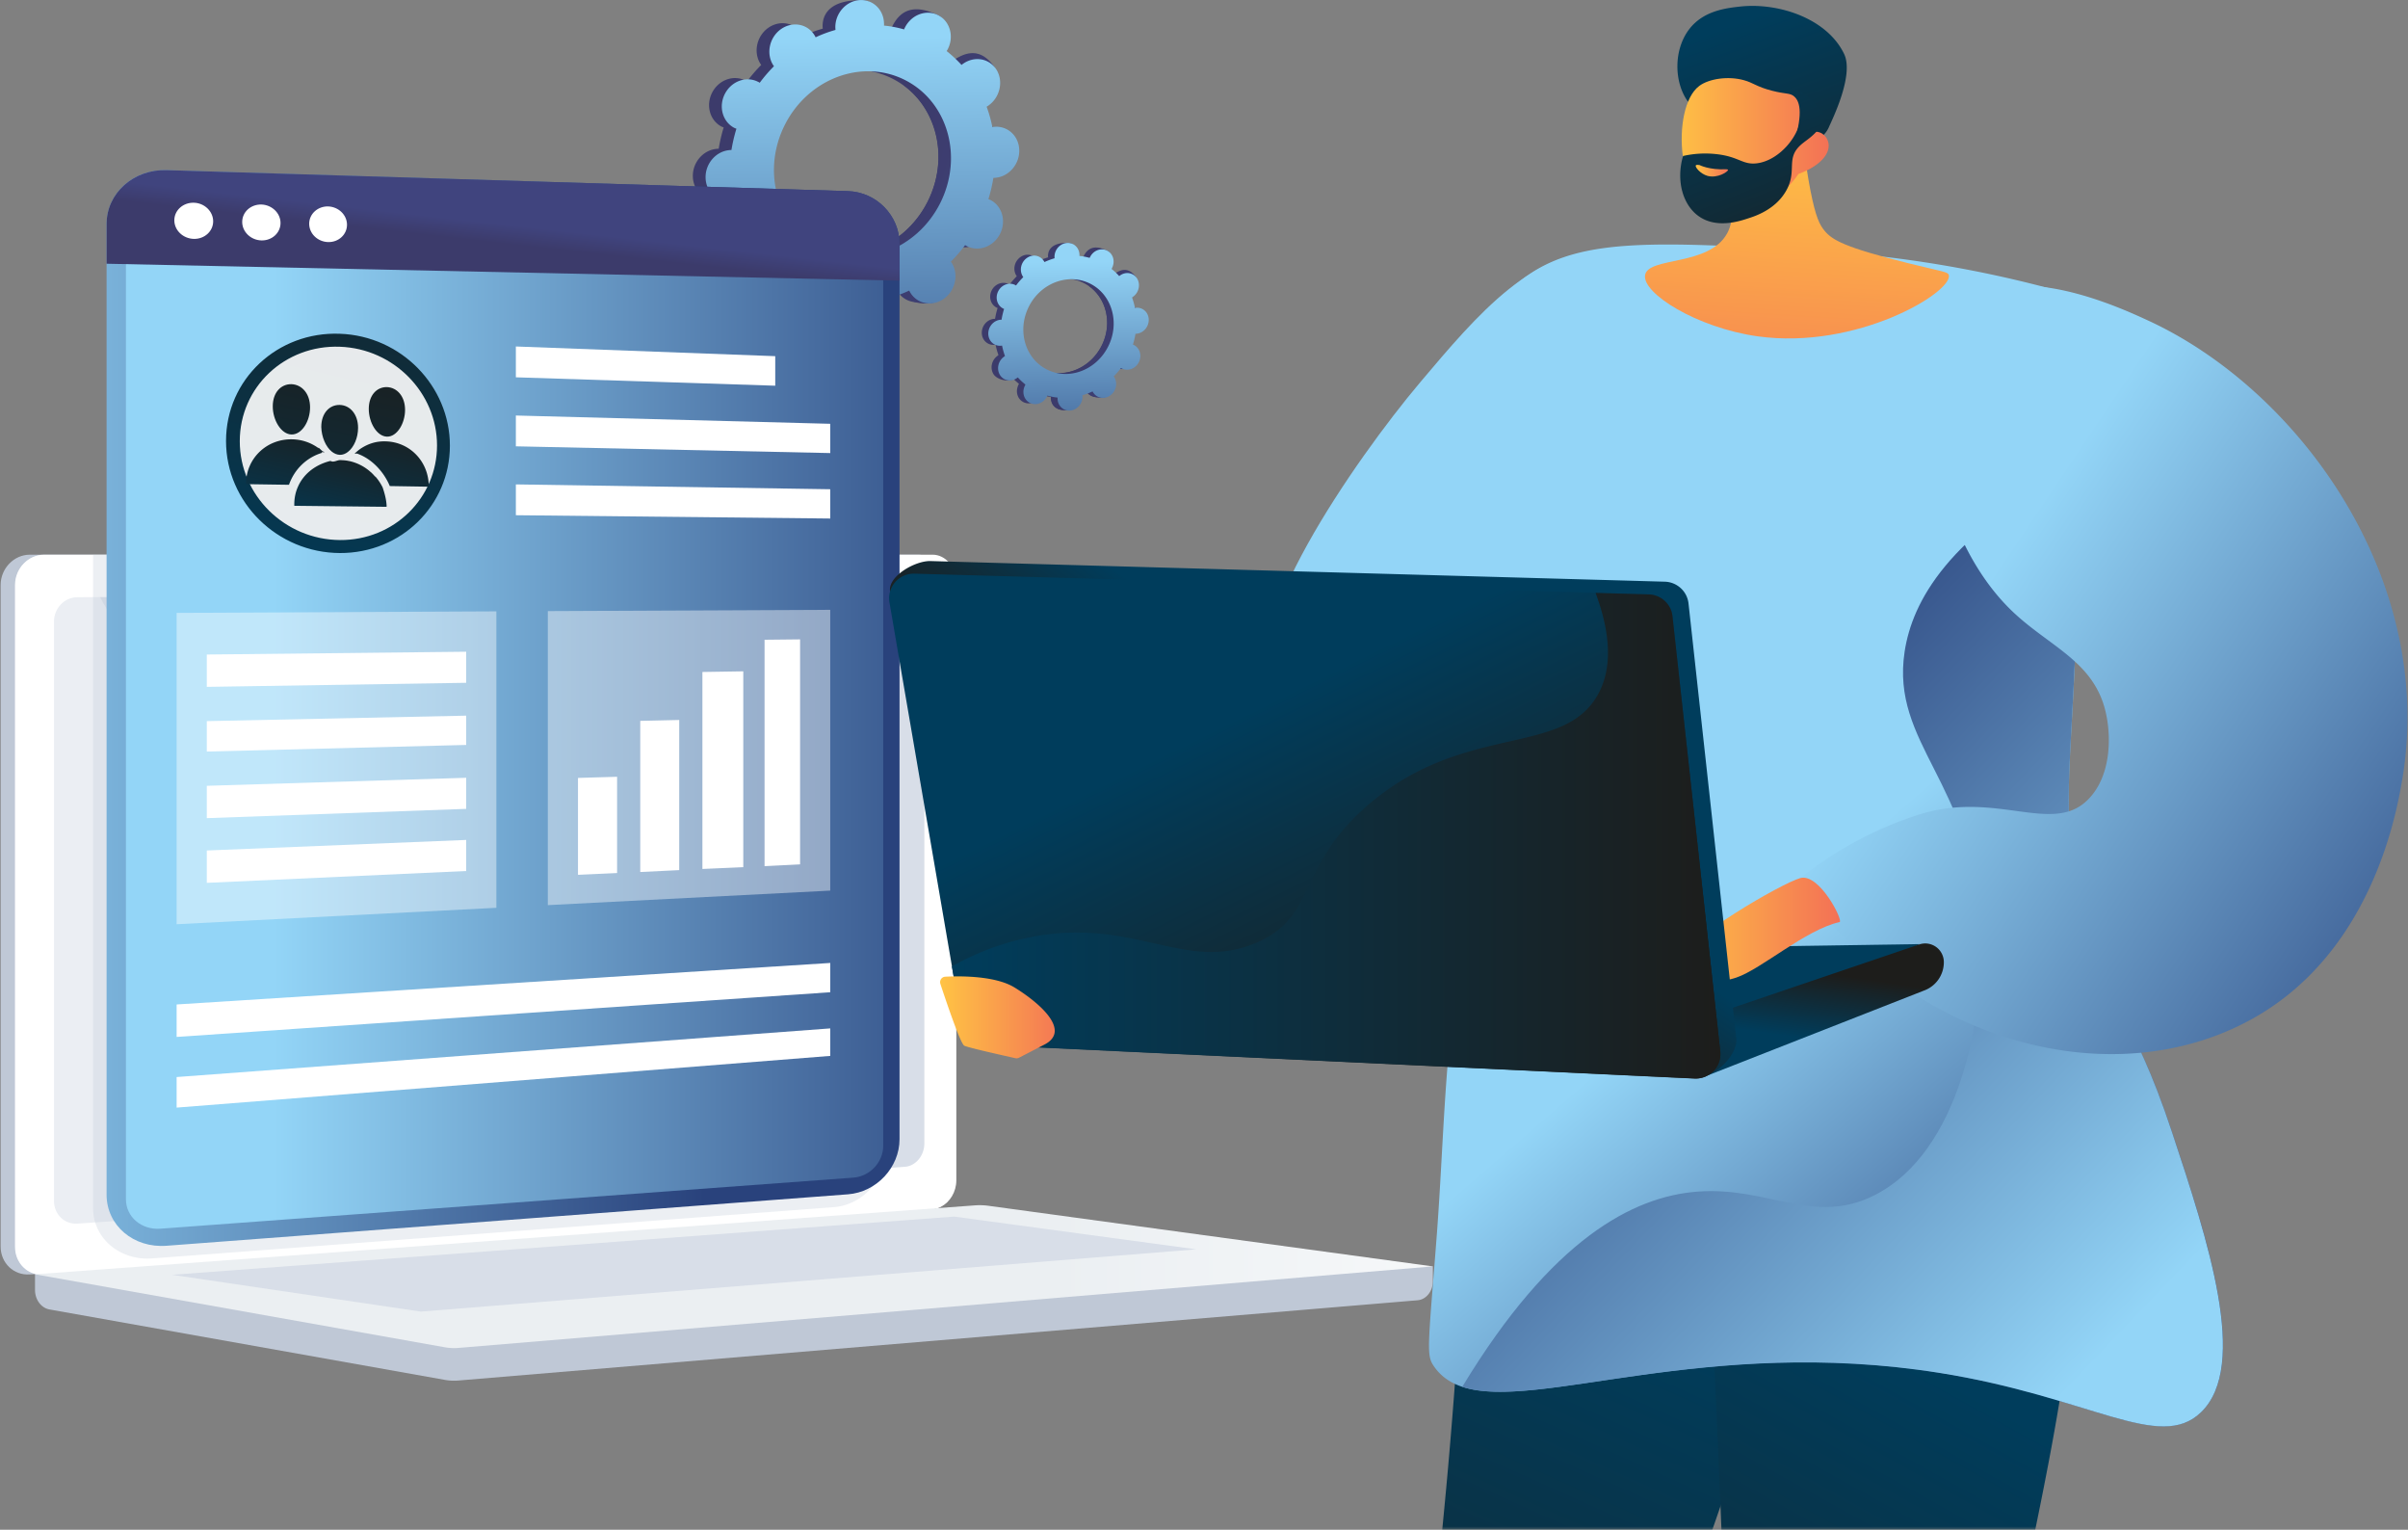 <svg width="359" height="228" viewBox="0 0 359 228" xmlns="http://www.w3.org/2000/svg" xmlns:xlink="http://www.w3.org/1999/xlink">
    <rect x="0" y="0" width="359" height="228" fill="#808080" stroke="none"/>
    <defs>
        <linearGradient x1="164.363%" y1="82.934%" x2="56.116%" y2="51.071%" id="7jiwk4op8c">
            <stop stop-color="#40447E" offset="0%"/>
            <stop stop-color="#3C3B6B" offset="99.64%"/>
        </linearGradient>
        <linearGradient x1="117.398%" y1="82.312%" x2="41.147%" y2="47.787%" id="v0to6yjfed">
            <stop stop-color="#40447E" offset="0%"/>
            <stop stop-color="#3C3B6B" offset="99.64%"/>
        </linearGradient>
        <linearGradient x1="49.544%" y1="11.68%" x2="51.223%" y2="153.291%" id="93ic28hcke">
            <stop stop-color="#93D5F7" offset="0%"/>
            <stop stop-color="#29427C" offset="99.96%"/>
        </linearGradient>
        <linearGradient x1="164.741%" y1="83.054%" x2="56.15%" y2="51.113%" id="6f2cw69lbf">
            <stop stop-color="#40447E" offset="0%"/>
            <stop stop-color="#3C3B6B" offset="99.64%"/>
        </linearGradient>
        <linearGradient x1="117.424%" y1="82.357%" x2="41.1%" y2="47.77%" id="ahnwo8ii4g">
            <stop stop-color="#40447E" offset="0%"/>
            <stop stop-color="#3C3B6B" offset="99.64%"/>
        </linearGradient>
        <linearGradient x1="49.573%" y1="11.732%" x2="51.255%" y2="153.626%" id="rjbmdg4w3h">
            <stop stop-color="#93D5F7" offset="0%"/>
            <stop stop-color="#29427C" offset="99.96%"/>
        </linearGradient>
        <linearGradient x1="23.356%" y1="49.975%" x2="123.355%" y2="49.975%" id="c6sdyq4iqi">
            <stop stop-color="#EBEFF2" offset="49.4%"/>
            <stop stop-color="#FFF" offset="100%"/>
        </linearGradient>
        <linearGradient x1="-24.396%" y1="50.006%" x2="75.596%" y2="50.006%" id="5vlwv0yb6j">
            <stop stop-color="#93D5F7" offset="0%"/>
            <stop stop-color="#29427C" offset="99.96%"/>
        </linearGradient>
        <linearGradient x1="19.642%" y1="49.996%" x2="119.639%" y2="49.996%" id="f1g8vdklgk">
            <stop stop-color="#93D5F7" offset="0%"/>
            <stop stop-color="#29427C" offset="99.96%"/>
        </linearGradient>
        <linearGradient x1="50.539%" y1="49.78%" x2="41.999%" y2="60.536%" id="ejz5qnckvl">
            <stop stop-color="#40447E" offset="0%"/>
            <stop stop-color="#3C3B6B" offset="99.64%"/>
        </linearGradient>
        <linearGradient x1="85.896%" y1="-102.439%" x2="28.991%" y2="139.059%" id="v7gcjpxb5m">
            <stop stop-color="#1D1D1B" offset="0%"/>
            <stop stop-color="#003D5C" offset="100%"/>
        </linearGradient>
        <linearGradient x1="86.331%" y1="-160.901%" x2="-41.63%" y2="570.759%" id="0u1p2j6o9n">
            <stop stop-color="#1D1D1B" offset="0%"/>
            <stop stop-color="#003D5C" offset="100%"/>
        </linearGradient>
        <linearGradient x1="94.41%" y1="-35.245%" x2="-.065%" y2="166.331%" id="sbilvbzmzo">
            <stop stop-color="#1D1D1B" offset="0%"/>
            <stop stop-color="#003D5C" offset="100%"/>
        </linearGradient>
        <linearGradient x1="83.615%" y1="-145.467%" x2="-45.069%" y2="585.888%" id="i5yhrpq7ap">
            <stop stop-color="#1D1D1B" offset="0%"/>
            <stop stop-color="#003D5C" offset="100%"/>
        </linearGradient>
        <linearGradient x1="94.848%" y1="-57.988%" x2="-12.69%" y2="206.351%" id="uv6u682ioq">
            <stop stop-color="#1D1D1B" offset="0%"/>
            <stop stop-color="#003D5C" offset="100%"/>
        </linearGradient>
        <linearGradient x1="2563.85%" y1="-10546.853%" x2="-4432.87%" y2="18944.134%" id="xd5gi0kywr">
            <stop stop-color="#E38DDD" offset=".36%"/>
            <stop stop-color="#9571F6" offset="100%"/>
        </linearGradient>
        <linearGradient x1="75.874%" y1="-103.576%" x2="-51.254%" y2="627.935%" id="f6vw9p0ozs">
            <stop stop-color="#1D1D1B" offset="0%"/>
            <stop stop-color="#003D5C" offset="100%"/>
        </linearGradient>
        <linearGradient x1="90.314%" y1="-48.642%" x2="-21.27%" y2="239.152%" id="ahvtx8nqmt">
            <stop stop-color="#1D1D1B" offset="0%"/>
            <stop stop-color="#003D5C" offset="100%"/>
        </linearGradient>
        <linearGradient x1="46.014%" y1="78.716%" x2="-47.378%" y2="502.924%" id="h22mol4puu">
            <stop stop-color="#93D5F7" offset="0%"/>
            <stop stop-color="#29427C" offset="99.96%"/>
        </linearGradient>
        <linearGradient x1="41.86%" y1="83.553%" x2="52.734%" y2="17.059%" id="6htw0pgw0v">
            <stop stop-color="#1D1D1B" offset="0%"/>
            <stop stop-color="#003D5C" offset="100%"/>
        </linearGradient>
        <linearGradient x1="42.39%" y1="86.04%" x2="51.661%" y2="25.189%" id="0gt8futbmw">
            <stop stop-color="#1D1D1B" offset="0%"/>
            <stop stop-color="#003D5C" offset="100%"/>
        </linearGradient>
        <linearGradient x1="47.963%" y1="53.355%" x2="74.832%" y2="98.019%" id="nda6mw6a3x">
            <stop stop-color="#93D5F7" offset="0%"/>
            <stop stop-color="#29427C" offset="99.96%"/>
        </linearGradient>
        <linearGradient x1="79.953%" y1="91.12%" x2="24.008%" y2="24.04%" id="wctli84t4y">
            <stop stop-color="#93D5F7" offset="0%"/>
            <stop stop-color="#29427C" offset="99.96%"/>
        </linearGradient>
        <linearGradient x1="31.276%" y1="38.108%" x2="105.743%" y2="101.781%" id="kpoo5kboyz">
            <stop stop-color="#93D5F7" offset="0%"/>
            <stop stop-color="#29427C" offset="99.96%"/>
        </linearGradient>
        <linearGradient x1="35.311%" y1="54.647%" x2="47.376%" y2="50.274%" id="wwdwrumxkA">
            <stop stop-color="#1D1D1B" offset="0%"/>
            <stop stop-color="#003D5C" offset="100%"/>
        </linearGradient>
        <linearGradient x1="55.662%" y1="23.854%" x2="42.999%" y2="72.509%" id="1oaem4ptpB">
            <stop stop-color="#1D1D1B" offset="0%"/>
            <stop stop-color="#003D5C" offset="100%"/>
        </linearGradient>
        <linearGradient x1=".043%" y1="49.88%" x2="99.994%" y2="49.88%" id="tb2bnnrjkC">
            <stop stop-color="#FFC444" offset="0%"/>
            <stop stop-color="#F36F56" offset="99.64%"/>
        </linearGradient>
        <linearGradient x1="41.713%" y1="57.023%" x2="60.595%" y2="40.743%" id="kfn6yxuf3D">
            <stop stop-color="#1D1D1B" offset="0%"/>
            <stop stop-color="#003D5C" offset="100%"/>
        </linearGradient>
        <linearGradient x1="79.453%" y1="83.993%" x2="37.377%" y2="32.123%" id="v8p4brq20E">
            <stop stop-color="#1D1D1B" offset="0%"/>
            <stop stop-color="#003D5C" offset="100%"/>
        </linearGradient>
        <linearGradient x1="100.008%" y1="49.983%" x2=".023%" y2="49.983%" id="98tli9b9gF">
            <stop stop-color="#1D1D1B" offset="0%"/>
            <stop stop-color="#003D5C" offset="100%"/>
        </linearGradient>
        <linearGradient x1="-.014%" y1="50.027%" x2="99.97%" y2="50.027%" id="n0gy8vd09G">
            <stop stop-color="#FFC444" offset="0%"/>
            <stop stop-color="#F36F56" offset="99.64%"/>
        </linearGradient>
        <linearGradient x1="53.706%" y1="15.163%" x2="44.066%" y2="152.166%" id="qmjheg5pcH">
            <stop stop-color="#FFC444" offset="0%"/>
            <stop stop-color="#F36F56" offset="99.64%"/>
        </linearGradient>
        <linearGradient x1="95.055%" y1="162.81%" x2="41.096%" y2="8.348%" id="vqiygo4w9I">
            <stop stop-color="#1D1D1B" offset="0%"/>
            <stop stop-color="#003D5C" offset="100%"/>
        </linearGradient>
        <linearGradient x1="-.031%" y1="50.011%" x2="99.966%" y2="50.011%" id="5h2kyl3f8J">
            <stop stop-color="#FFC444" offset="0%"/>
            <stop stop-color="#F36F56" offset="99.64%"/>
        </linearGradient>
        <linearGradient x1="96.886%" y1="156.314%" x2="19.071%" y2="-25.654%" id="4h4haf1baK">
            <stop stop-color="#1D1D1B" offset="0%"/>
            <stop stop-color="#003D5C" offset="100%"/>
        </linearGradient>
        <linearGradient x1=".311%" y1="49.647%" x2="100.262%" y2="49.647%" id="i38qonx5pL">
            <stop stop-color="#FFC444" offset="0%"/>
            <stop stop-color="#F36F56" offset="99.64%"/>
        </linearGradient>
        <path id="yb0474cipa" d="M0 0h431.661v240H0z"/>
    </defs>
    <g transform="translate(-46 -12)" fill="none" fill-rule="evenodd">
        <mask id="l6uwbtwucb" fill="#fff">
            <use xlink:href="#yb0474cipa"/>
        </mask>
        <g fill-rule="nonzero" mask="url(#l6uwbtwucb)">
            <path d="M19.915 18.751c.892.456 2.031.038 2.525-.93.493-.967.17-2.125-.74-2.58-.038-.02-.095-.039-.133-.058a12.4 12.4 0 0 0 .38-1.613h.151c1.025-.095 1.842-1.025 1.823-2.107-.02-1.062-.874-1.86-1.899-1.765-.057 0-.114.02-.152.02a11.146 11.146 0 0 0-.436-1.557.577.577 0 0 0 .133-.095c.873-.607 1.158-1.822.626-2.714-.531-.873-1.67-1.1-2.544-.474-.038.038-.095.057-.133.095a8.676 8.676 0 0 0-1.139-1.063c.038-.038.057-.095.076-.152.494-.968 1.14-2.03.228-2.467-2.088-1.025-3-.152-3.493.816-.02.057-.057.095-.076.152-.513-.133-1.006-.247-1.519-.285v-.171c-.019-1.063.304-1.651-.74-1.67-2.24-.038-3 .93-2.981 1.993 0 .057 0 .114.019.17-.513.152-1.025.342-1.519.57-.019-.057-.057-.095-.076-.133-.531-.873-1.67-1.1-2.544-.474-.873.626-1.158 1.822-.626 2.714a.577.577 0 0 0 .095.132c-.38.38-.76.817-1.082 1.253-.038-.019-.095-.057-.133-.076-.893-.455-2.032-.038-2.525.93-.494.968-.171 2.126.74 2.581.038.02.095.038.133.057a12.4 12.4 0 0 0-.38 1.613h-.151C.797 11.558-.02 12.488 0 13.57c.019 1.063.873 1.86 1.898 1.765.057 0 .114-.019.152-.019.114.532.247 1.044.437 1.556a.577.577 0 0 0-.133.095c-.873.608-1.158 1.822-.626 2.714.531.873 2.297 1.291 3.17.684.038-.038-.532-.266-.494-.285.342.38.722.74 1.14 1.063a.381.381 0 0 0-.076.152c-.494.968-.171 2.125.74 2.58.892.456 2.031.039 2.525-.93.019-.056.057-.094.076-.151.512.133 1.006.247 1.519.285v.17c.019 1.063.873 1.86 1.898 1.766 1.025-.095 1.842-1.025 1.823-2.107 0-.057 0-.114-.02-.17a11.294 11.294 0 0 0 1.52-.57c.018.057.056.095.075.133.532.873 1.671 1.1 2.544.474.874-.607 1.158-1.822.627-2.714a.577.577 0 0 0-.095-.133c.38-.38.76-.816 1.082-1.252a.306.306 0 0 0 .133.075zm-11.201.152c-3.265-1.65-4.442-5.864-2.658-9.375 1.785-3.53 5.885-5.049 9.15-3.398 3.266 1.651 4.443 5.865 2.659 9.376-1.785 3.53-5.886 5.048-9.151 3.397z" fill="url(#7jiwk4op8c)" transform="translate(192.372 48.06)"/>
            <path d="M22.08 13.551c1.024-.095 1.84-1.025 1.822-2.107-.02-1.062-.874-1.86-1.899-1.765-.057 0-.114.02-.152.02a11.145 11.145 0 0 0-.436-1.557.577.577 0 0 0 .133-.095c.873-.607 1.955-2.088 1.348-2.923-1.178-1.556-2.393-.892-3.266-.265-.038.038-.095.057-.133.095a8.676 8.676 0 0 0-1.139-1.063.381.381 0 0 0 .076-.152c.266-.532.285-1.12.114-1.613-.854 1.48-1.69 2.98-2.506 4.498 2.6 1.898 3.436 5.656 1.804 8.863-1.386 2.714-4.12 4.232-6.797 4.043-.114.303-.228.626-.36.93-.342.835-.741 1.65-1.14 2.467l.74.114v.17c.02 1.063.665 1.974 2.526 1.88 1.025-.057 1.196-1.14 1.177-2.202 0-.057 0-.114-.02-.17a11.294 11.294 0 0 0 1.52-.57c.018.057.056.095.075.133.532.873 2.374 1.252 3.247.645.873-.607.455-1.974-.076-2.866a.577.577 0 0 0-.095-.133c.38-.38.76-.816 1.082-1.252.038.018.095.056.133.075.892.456 2.031.038 2.525-.93.494-.967.17-2.125-.74-2.58-.038-.02-.095-.039-.133-.058a12.4 12.4 0 0 0 .38-1.613c.094-.019.151-.019.19-.019z" fill="url(#v0to6yjfed)" transform="translate(192.372 48.06)"/>
            <path d="M20.883 18.865c.892.456 2.031.038 2.525-.93.494-.968.171-2.125-.74-2.58-.038-.02-.095-.039-.133-.058a12.4 12.4 0 0 0 .38-1.613h.151c1.026-.095 1.842-1.025 1.823-2.107-.02-1.063-.873-1.86-1.899-1.765-.057 0-.113.02-.151.02a11.146 11.146 0 0 0-.437-1.557.577.577 0 0 0 .133-.095c.873-.607 1.158-1.822.626-2.714-.531-.873-1.67-1.1-2.544-.474-.038.037-.095.056-.133.094a8.676 8.676 0 0 0-1.139-1.062c.038-.038.057-.095.076-.152.494-.968.171-2.126-.74-2.581-.892-.456-2.031-.038-2.525.93-.019.057-.057.094-.076.151-.513-.132-1.006-.246-1.519-.284v-.171C14.542.854 13.688.057 12.663.152c-1.025.095-1.842 1.025-1.823 2.107 0 .056 0 .113.02.17-.513.152-1.026.342-1.52.57-.019-.057-.056-.095-.075-.133-.532-.873-1.671-1.1-2.544-.475-.874.608-1.158 1.822-.627 2.714a.577.577 0 0 0 .095.133c-.38.38-.76.816-1.082 1.253-.038-.02-.095-.057-.133-.076-.892-.456-2.031-.038-2.525.93-.494.968-.17 2.126.74 2.581.038.02.095.038.133.057a12.4 12.4 0 0 0-.38 1.613h-.151c-1.025.095-1.842 1.025-1.823 2.107.02 1.063.874 1.86 1.899 1.765.057 0 .114-.019.152-.019.113.531.246 1.044.436 1.556a.577.577 0 0 0-.133.095c-.873.608-1.158 1.822-.626 2.714.531.873 1.67 1.101 2.544.475.038-.038.095-.057.133-.095.341.38.721.74 1.139 1.063a.381.381 0 0 0-.076.152c-.494.967-.171 2.125.74 2.58.892.456 2.032.039 2.525-.93.02-.056.057-.094.076-.151.513.133 1.006.247 1.519.285v.17c.019 1.063.873 1.86 1.898 1.765 1.026-.094 1.842-1.024 1.823-2.106 0-.057 0-.114-.02-.171a11.294 11.294 0 0 0 1.52-.57c.019.058.057.095.076.133.531.873 1.67 1.101 2.544.475.873-.607 1.158-1.822.626-2.714a.577.577 0 0 0-.095-.133c.38-.38.76-.816 1.082-1.253.038.02.076.057.133.076zm-11.2.133c-3.266-1.651-4.443-5.864-2.659-9.376 1.785-3.53 5.886-5.048 9.15-3.397 3.266 1.651 4.443 5.865 2.659 9.376-1.804 3.549-5.885 5.067-9.15 3.397z" fill="url(#93ic28hcke)" transform="translate(192.372 48.06)"/>
            <path d="M38.995 36.478c1.765.892 3.967.076 4.936-1.822.968-1.898.322-4.175-1.443-5.067l-.285-.114c.323-1.063.57-2.107.74-3.17.095 0 .21 0 .304-.019 2.012-.17 3.607-2.03 3.55-4.118-.038-2.088-1.708-3.644-3.702-3.474-.114 0-.209.02-.304.038a20.554 20.554 0 0 0-.854-3.036c.095-.057.19-.114.266-.171 1.709-1.196 2.26-3.568 1.234-5.295-1.044-1.727-3.265-2.145-4.993-.95-.095.058-.17.134-.247.19a19.11 19.11 0 0 0-2.221-2.068l.17-.285c.969-1.898 2.222-3.985.456-4.84-4.1-1.992-5.866-.284-6.834 1.614-.057.095-.095.19-.133.303a16.389 16.389 0 0 0-3-.569c0-.114.02-.209 0-.323-.037-2.087.589-3.226-1.442-3.264-4.386-.076-5.867 1.822-5.829 3.91 0 .114.02.208.02.322a19.23 19.23 0 0 0-2.962 1.101c-.038-.095-.095-.19-.152-.285-1.044-1.727-3.266-2.144-4.993-.949-1.709 1.196-2.26 3.569-1.234 5.296.057.095.114.17.17.246-.759.76-1.48 1.595-2.126 2.468a1.21 1.21 0 0 0-.265-.152c-1.766-.892-3.968-.076-4.936 1.822-.969 1.898-.323 4.175 1.443 5.067l.284.114a23.904 23.904 0 0 0-.74 3.17c-.095 0-.209 0-.304.019-2.012.17-3.607 2.03-3.55 4.118.038 2.088 1.709 3.644 3.702 3.473.114 0 .209-.019.304-.038.209 1.044.493 2.05.854 3.037-.095.057-.19.114-.266.17-1.708 1.197-2.259 3.569-1.234 5.296 1.044 1.727 4.48 2.524 6.19 1.329.094-.057-1.045-.513-.95-.57a19.11 19.11 0 0 0 2.221 2.069l-.17.285c-.969 1.898-.323 4.175 1.442 5.067 1.766.892 3.968.076 4.936-1.822.057-.095.095-.19.133-.304.987.285 1.994.475 3 .57 0 .114-.02.209 0 .322.038 2.088 1.708 3.644 3.702 3.474 2.012-.171 3.607-2.031 3.55-4.119 0-.114-.02-.209-.02-.322a19.23 19.23 0 0 0 2.962-1.101c.038.095.095.19.152.284 1.044 1.728 3.266 2.145 4.993.95 1.709-1.196 2.26-3.569 1.234-5.296a2.776 2.776 0 0 0-.17-.247c.759-.759 1.48-1.594 2.126-2.467.095.038.19.095.285.133zm-21.928.285c-6.379-3.246-8.714-11.464-5.202-18.391 3.513-6.909 11.524-9.888 17.922-6.643 6.398 3.246 8.714 11.464 5.202 18.391-3.512 6.908-11.543 9.87-17.922 6.643z" fill="url(#6f2cw69lbf)" transform="translate(149.277 12)"/>
            <path d="M43.247 26.267c2.012-.17 3.607-2.03 3.55-4.118-.038-2.088-1.708-3.644-3.702-3.473-.114 0-.209.018-.304.037a20.554 20.554 0 0 0-.854-3.036c.095-.057.19-.114.266-.171 1.709-1.196 3.835-4.1 2.639-5.713-2.297-3.055-4.67-1.727-6.398-.531-.095.057-.17.133-.247.19a19.11 19.11 0 0 0-2.221-2.07l.17-.284a4.001 4.001 0 0 0 .229-3.15c-1.652 2.922-3.304 5.845-4.898 8.787 5.087 3.739 6.72 11.084 3.53 17.347-2.695 5.314-8.068 8.294-13.308 7.914-.227.608-.455 1.215-.72 1.822-.684 1.633-1.444 3.227-2.222 4.821.493.095.968.17 1.462.209 0 .114-.02.209 0 .322.038 2.088 1.31 3.872 4.955 3.682 2.012-.113 2.354-2.24 2.316-4.327 0-.114-.02-.209-.02-.322a19.23 19.23 0 0 0 2.962-1.101c.038.095.095.19.152.284 1.044 1.728 4.652 2.468 6.36 1.253 1.709-1.196.892-3.89-.152-5.618a2.776 2.776 0 0 0-.17-.247c.759-.759 1.48-1.594 2.126-2.467.076.057.17.114.265.152 1.766.892 3.968.076 4.936-1.822.969-1.898.323-4.175-1.442-5.067l-.285-.114c.323-1.063.57-2.107.74-3.17.095 0 .19 0 .285-.019z" fill="url(#ahnwo8ii4g)" transform="translate(149.277 12)"/>
            <path d="M40.874 36.687c1.766.892 3.968.076 4.936-1.822.968-1.898.323-4.176-1.443-5.068l-.285-.114c.323-1.062.57-2.106.74-3.17.096 0 .21 0 .305-.018 2.012-.17 3.607-2.03 3.55-4.119-.038-2.087-1.709-3.644-3.702-3.473-.114 0-.21.02-.304.038a20.554 20.554 0 0 0-.854-3.036c.095-.057.19-.114.265-.171 1.709-1.196 2.26-3.568 1.234-5.295-1.044-1.728-3.265-2.145-4.993-.95-.094.058-.17.133-.246.19a19.11 19.11 0 0 0-2.222-2.068l.171-.285c.969-1.898.323-4.175-1.443-5.067-1.765-.892-3.967-.076-4.936 1.822-.057.094-.094.19-.132.303a16.389 16.389 0 0 0-3-.57c0-.113.019-.208 0-.322-.038-2.088-1.709-3.644-3.702-3.473-2.012.17-3.607 2.03-3.55 4.118 0 .114.019.21.019.323a19.23 19.23 0 0 0-2.962 1.1c-.038-.094-.095-.189-.152-.284-1.044-1.727-3.265-2.144-4.993-.949-1.708 1.196-2.259 3.568-1.234 5.295.057.095.114.171.171.247-.76.76-1.48 1.594-2.126 2.467a1.21 1.21 0 0 0-.266-.151c-1.765-.892-3.968-.076-4.936 1.822-.968 1.898-.323 4.175 1.443 5.067l.285.114a23.904 23.904 0 0 0-.74 3.17c-.096 0-.21 0-.304.018-2.013.171-3.608 2.031-3.55 4.119.037 2.088 1.708 3.644 3.701 3.473.114 0 .21-.019.304-.038.209 1.044.494 2.05.855 3.037-.095.057-.19.114-.266.17-1.709 1.196-2.26 3.569-1.234 5.296 1.044 1.727 3.265 2.145 4.993.949.095-.057.17-.133.247-.19a19.11 19.11 0 0 0 2.22 2.069l-.17.284c-.968 1.898-.323 4.176 1.443 5.068 1.765.892 3.967.076 4.936-1.822.057-.095.095-.19.133-.304.987.285 1.993.475 3 .57 0 .113-.02.208 0 .322.037 2.088 1.708 3.644 3.701 3.473 2.013-.17 3.607-2.03 3.55-4.118 0-.114-.019-.209-.019-.323a19.23 19.23 0 0 0 2.962-1.1c.038.094.095.19.152.284 1.044 1.727 3.265 2.145 4.993.95 1.708-1.197 2.259-3.569 1.234-5.296-.057-.095-.114-.17-.171-.247.76-.759 1.48-1.594 2.126-2.467.095.057.171.114.266.152zm-21.927.284c-6.38-3.245-8.714-11.463-5.202-18.39 3.512-6.909 11.524-9.889 17.921-6.643 6.38 3.245 8.714 11.463 5.202 18.39-3.512 6.91-11.523 9.889-17.921 6.643z" fill="url(#rjbmdg4w3h)" transform="translate(149.277 12)"/>
            <g>
                <path d="m259.615 200.729-208.394-1.803v5.333c0 1.443.911 2.676 2.145 2.904l58.928 10.495a7.859 7.859 0 0 0 2.108.095l142.954-11.957c1.272-.113 2.26-1.347 2.26-2.827v-2.24z" fill="#BFC8D6"/>
                <path d="M186.468 98.773v89.145c0 1.12-.418 2.183-1.064 2.96-.645.76-1.518 1.272-2.487 1.33l-95.758 7.06-35.71 2.638h-.247l-.779.038c-2.373.17-4.328-1.69-4.328-4.157V99.19c0-2.467 1.993-4.517 4.347-4.517h132.456c1.975 0 3.57 1.88 3.57 4.1z" fill="#BFC8D6"/>
                <path d="M188.575 98.773v89.145c0 1.727-.95 3.246-2.278 3.929-.02.019-.038.019-.057.038l-.399.17c-.038.02-.057.02-.095.039-.019 0-.057.018-.076.018-.095.038-.19.057-.285.076-.114.02-.246.038-.36.057l-.665.038-95.303 7.004-36.47 2.695c-.36.019-.702.019-1.024-.038h-.095c-.076 0-.19-.057-.266-.076-1.709-.456-2.962-2.05-2.962-4.024V99.19c0-2.467 1.975-4.517 4.348-4.517h132.456c1.936 0 3.53 1.88 3.53 4.1z" fill="#FFF"/>
                <path d="m180.905 185.906-123.362 8.465c-1.937.133-3.494-1.385-3.494-3.397v-86.318c0-2.011 1.576-3.644 3.494-3.644l123.362-.531c1.614 0 2.905 1.48 2.905 3.302v78.631c0 1.822-1.291 3.378-2.905 3.492z" fill="#D8DEE8"/>
                <path d="M123.476 97.444c0 .911-.683 1.67-1.518 1.67-.836 0-1.52-.74-1.52-1.65 0-.912.684-1.67 1.52-1.67.835-.02 1.518.72 1.518 1.65z" fill="#FFF"/>
                <path d="m52.588 201.944 131.772-9.699.665-.057c.892-.057 1.708-.512 2.335-1.176-9.493-.513-15.378-3.891-19.175-7.364-7.632-6.985-6.303-13.874-14.542-18.448-10.27-5.732-18.34 1.537-26.123-5.637-4.727-4.346-2.41-7.573-8.22-14.063-6.436-7.175-10.632-4.764-17.086-11.236-8.183-8.18-4.082-14.538-11.125-20.403-8.544-7.117-17.751-.531-25.896-7.364-3.512-2.941-5.43-7.23-6.435-11.786h-6.19c-2.372 0-4.29 1.993-4.29 4.46v98.635c0 2.449 1.937 4.309 4.31 4.138z" fill="#FFF" opacity=".48"/>
                <path d="M145.27 97.098 5.22 107.365l61.074 10.875a7.859 7.859 0 0 0 2.108.095l145.213-12.146-66.123-9.016a9.677 9.677 0 0 0-2.221-.075z" fill="url(#c6sdyq4iqi)" transform="translate(46 94.56)"/>
                <path fill="#D8DEE8" d="m71.648 202 116.604-8.673 36.09 4.878-115.598 9.28z"/>
            </g>
            <path d="M177.981 94.673v89.013c0 .816-.17 1.632-.398 2.391A8.525 8.525 0 0 1 175.95 189c-1.405 1.632-3.417 2.752-5.676 2.923l-95.892 7.212-5.657.417a8.72 8.72 0 0 1-3.816-.512c-2.316-.854-4.063-2.638-4.746-4.935-.21-.683-.285-1.404-.285-2.182v-97.25H177.98z" fill="#BFC8D6" opacity=".3"/>
            <g>
                <path d="M110.662 3.245 9.075.114C4.158-.038.133 3.549.133 8.124V152.82c0 4.574 4.006 7.99 8.942 7.611l101.587-7.668c4.252-.322 7.688-4.004 7.688-8.218V11.122c0-4.214-3.417-7.744-7.688-7.877z" fill="url(#5vlwv0yb6j)" transform="translate(61.757 37.242)"/>
                <path d="M3.019 153.504V7.344c0-2.637 2.316-4.706 5.144-4.611l103.315 2.999c2.449.076 4.442 2.106 4.442 4.536v135.264c0 2.43-1.974 4.555-4.442 4.745l-103.315 7.61c-2.847.21-5.144-1.764-5.144-4.383z" fill="url(#f1g8vdklgk)" transform="translate(61.757 37.242)"/>
                <path d="M110.662 3.245 9.075.114C4.158-.038.133 3.549.133 8.124v5.94l118.217 2.524v-5.485c0-4.195-3.417-7.725-7.688-7.858z" fill="url(#ejz5qnckvl)" transform="translate(61.757 37.242)"/>
                <path d="M77.78 44.986c0 1.48-1.29 2.657-2.885 2.619-1.595-.038-2.905-1.272-2.905-2.771 0-1.48 1.291-2.657 2.905-2.62 1.594.039 2.885 1.291 2.885 2.772zM87.823 45.233c0 1.48-1.272 2.638-2.847 2.6-1.576-.038-2.867-1.272-2.867-2.752 0-1.48 1.272-2.638 2.867-2.6 1.575.057 2.847 1.29 2.847 2.752zM97.733 45.498c0 1.462-1.253 2.62-2.81 2.581-1.556-.038-2.828-1.252-2.828-2.733 0-1.461 1.272-2.619 2.828-2.58 1.557.056 2.81 1.27 2.81 2.732z" fill="#FFF"/>
                <path d="M33.47 16.702c0 8.882-7.271 16.037-16.403 16C7.765 32.662.095 25.184.095 15.998.095 6.814 7.765-.34 17.067.02 26.2.342 33.47 7.819 33.47 16.702z" fill="url(#v7gcjpxb5m)" transform="translate(79.603 61.725)"/>
                <path d="M111.155 78.39c0 7.838-6.435 14.158-14.485 14.1-8.182-.056-14.922-6.642-14.922-14.727s6.74-14.386 14.922-14.083c8.05.285 14.485 6.87 14.485 14.71z" fill="#FFF" opacity=".9"/>
                <path d="M12.834 10.192c.36.285.759.455 1.196.474.436 0 .835-.152 1.196-.436.911-.702 1.518-2.126 1.518-3.587 0-2.05-1.215-3.379-2.733-3.417-1.52-.037-2.753 1.215-2.753 3.284.038 1.48.664 2.96 1.576 3.682z" fill="url(#0u1p2j6o9n)" transform="translate(82.64 69.127)"/>
                <path d="M20.409 15.525a7.453 7.453 0 0 0-.988-1.518c-.038-.038-.114-.095-.152-.133 0 0-.019 0-.019-.02l-.038-.037-.056-.057c0-.02-.02-.02-.038-.038-.038-.038-.076-.095-.114-.133l-.02-.019-.037-.038-.038-.038-.038-.038c0-.019-.02-.019-.02-.019l-.075-.076-.02-.019c-.037-.038-.075-.076-.113-.095l-.038-.037c-.038-.02-.057-.057-.095-.076l-.019-.02a7.004 7.004 0 0 0-2.943-1.499c-.038 0-.075-.019-.113-.019a5.837 5.837 0 0 0-1.007-.133c-.114 0-.227-.019-.341-.019-.494 0-.969.399-1.443.133h-.038c-2.164.532-3.968 1.88-4.822 3.834-.361.797-.55 1.69-.55 2.638v.209l13.763.152V18.2c-.057-.987-.323-1.879-.588-2.676z" fill="url(#sbilvbzmzo)" transform="translate(82.64 69.127)"/>
                <path d="M6.815 7.63c1.538.038 2.772-1.974 2.772-4.043S8.353.19 6.815.133c-1.537-.038-2.79 1.215-2.79 3.302 0 2.069 1.253 4.157 2.79 4.195z" fill="url(#i5yhrpq7ap)" transform="translate(82.64 69.127)"/>
                <path d="M11.372 10.363s0-.152.019-.152c.095 0 .19.152.285.057v.095l-.02.076.039-.228c-.266 0-.551-.399-.855-.627 0 0 0 .057.02.076v.02a6.85 6.85 0 0 0-3.95-1.33C3.076 8.276.038 11.237.038 14.995v.038l6.436.094s-.057.02-.038.02c.797-2.297 2.6-4.081 4.936-4.783z" fill="url(#uv6u682ioq)" transform="translate(82.64 69.127)"/>
                <path d="M11.695 10.439z" fill="url(#xd5gi0kywr)" transform="translate(82.64 69.127)"/>
                <path d="M21.054 7.952c1.48.038 2.696-1.955 2.696-3.985 0-2.031-1.196-3.34-2.696-3.398-1.5-.038-2.715 1.196-2.715 3.246s1.215 4.1 2.715 4.137z" fill="url(#f6vw9p0ozs)" transform="translate(82.64 69.127)"/>
                <path d="M20.826 8.655c-1.405-.038-2.582.36-3.664 1.062a7.067 7.067 0 0 0-.93.76h.038c.133.037.266-.038.38.018 2.316.836 4.024 2.885 4.822 4.821l5.81.095v-.038c.018-3.625-2.754-6.643-6.456-6.718z" fill="url(#ahvtx8nqmt)" transform="translate(82.64 69.127)"/>
                <path fill="#FFF" d="m161.579 69.488-38.672-1.253v-4.593l38.672 1.443zM169.78 79.528l-46.873-1.006V73.93l46.873 1.234zM169.78 89.283l-46.873-.493v-4.593l46.873.721zM169.78 159.886l-97.448 6.662v-4.84l97.448-6.187zM169.78 169.375l-97.448 7.706v-4.555l97.448-7.25z"/>
                <g fill="#FFF">
                    <path opacity=".42" d="m120.002 147.303-47.67 2.448v-46.404l47.67-.228z"/>
                    <path d="m115.503 113.766-38.672.608v-4.821l38.672-.418zM115.503 123.028l-38.672.987v-4.536l38.672-.816zM115.503 132.556 76.83 133.94v-4.82l38.672-1.196zM115.503 141.818l-38.672 1.765v-4.821l38.672-1.575z"/>
                    <g>
                        <path opacity=".42" d="m169.78 144.74-42.108 2.164v-43.823l42.108-.19z"/>
                        <path d="m138 142.121-5.829.266v-14.443l5.829-.171zM147.264 141.685l-5.81.284v-22.528l5.81-.133zM156.813 141.248l-6.094.266v-29.36l6.094-.096zM165.28 140.83l-5.296.266v-33.745l5.297-.056z"/>
                    </g>
                </g>
            </g>
            <g>
                <path d="M57.846 101.14c-6.568-7.022 11.619-33.365 21.358-44.905 8.505-10.078 17.257-20.46 27.983-19.15 9.417 1.158 18.605 11.084 19.156 20.612 1.462 25.622-59.156 53.407-68.497 43.443z" fill="url(#h22mol4puu)" transform="translate(178.513 12.76)"/>
                <path d="M86.836 149.689a907.762 907.762 0 0 1-7.936 108.56 905.354 905.354 0 0 1-20.636 105.696c3.702.987 7.404 1.993 11.106 2.98 9.397-8.769 21.244-22.548 26.977-42.04 3.55-12.089 2.373-18.314 4.613-33.194 3.589-23.686 10.84-36.098 18.359-55.191 6.74-17.158 14.713-42.362 19.003-76.031-17.18-3.587-34.324-7.193-51.486-10.78z" fill="url(#6htw0pgw0v)" transform="translate(178.513 12.76)"/>
                <path d="M120.268 146.576c2.259 41.261 4.139 83.3 5.543 126.079a5685.452 5685.452 0 0 1 2.354 95.067c3.778.474 7.575.93 11.353 1.404a132.698 132.698 0 0 0 11.847-30.537c4.043-16.19 3.113-25.812 4.879-42.609 1.993-18.827 4.879-22.926 9.986-46.67 10.384-48.207 15.567-72.291 3.986-87.285-3.758-4.858-15.529-17.062-49.948-15.449z" fill="url(#0gt8futbmw)" transform="translate(178.513 12.76)"/>
                <path d="M175.418 42.874a176.29 176.29 0 0 0-37.76-6.301c-22.687-1.29-34.02-1.917-42.07 3.473-18.567 12.47-4.196 41.26-11.79 112.623-1.082 10.191-1.329 20.46-2.107 30.67-1.31 16.91-1.595 17.84-.418 19.549 7.385 10.742 34.932-5.466 75.313.948 22.591 3.588 32.843 11.843 39.032 5.884 7.214-6.946 1.025-25.64-4.31-41.735-6.113-18.467-9.89-18.714-13.365-32.625-3.626-14.538-1.443-22.035-.873-44.962.285-10.951.228-27.292-1.652-47.524z" fill="url(#nda6mw6a3x)" transform="translate(178.513 12.76)"/>
                <path d="M120.515 176.848c10.555-.835 17.409 5.143 26.502.494 12.492-6.377 16.498-26.21 15.72-40.255-1.215-21.333-13.385-26.95-11.296-40.73 1.139-7.458 6.454-17.347 25.572-27.463.247 8.503.209 15.772.057 21.523-.57 22.927-2.753 30.423.873 44.962 3.474 13.911 7.252 14.158 13.365 32.625 5.335 16.094 11.524 34.789 4.31 41.735-6.189 5.96-16.44-2.296-39.032-5.884-34.8-5.522-60.049 5.732-71.098 2.088 13.365-22.073 25.477-28.355 35.027-29.095z" fill="url(#wctli84t4y)" transform="translate(178.513 12.76)"/>
                <path d="M161.028 44.335c7.537-6.187 22.687.816 26.75 2.695 22.591 10.439 42.886 38.604 37.855 68.363-.76 4.46-4.253 25.338-21.928 35.454-15.947 9.129-37.494 6.775-54.751-6.15-2.354-2.087-4.709-4.175-7.082-6.282-2.316-2.505-4.632-5.01-6.967-7.516a55.905 55.905 0 0 1 18.548-10.21c11.467-3.701 19.82 2.941 25.155-2.107 3.683-3.492 3.683-9.641 2.771-13.361-1.822-7.516-8.467-9.642-13.991-14.975-13.005-12.564-15.397-38.49-6.36-45.91z" fill="url(#kpoo5kboyz)" transform="translate(178.513 12.76)"/>
                <path fill="url(#wwdwrumxkA)" d="M.304 1.784 101.34.266 74.458 13.228.038 8.37z" transform="translate(230.91 152.446)"/>
                <path d="M104.89 2.96a4.488 4.488 0 0 1-2.961 4.233l-32.274 12.66-.152-8.77L101.32.286a2.776 2.776 0 0 1 3.57 2.676z" fill="url(#1oaem4ptpB)" transform="translate(230.91 152.446)"/>
                <path d="M141.74 136.67c.626-.134-3.02-7.384-5.886-6.549s-16.84 8.94-18.111 12.28l-1.272 3.34s6.094.475 9.872-.797c3.797-1.29 10.347-7.155 15.397-8.275z" fill="url(#tb2bnnrjkC)" transform="translate(178.513 12.76)"/>
                <path d="m119.224 6.453 7.119 64.833c.247 2.24-2.886 5.56-5.126 5.466L16.744 70.337a3.661 3.661 0 0 1-3.436-3.037L.19 4.688C-.21 2.41 3.892.057 6.208.114l109.485 3.075c1.822.056 3.34 1.442 3.53 3.264z" fill="url(#kfn6yxuf3D)" transform="translate(178.513 95.508)"/>
                <path d="m116.832 8.332 7.119 64.833c.247 2.24-1.557 4.156-3.816 4.061l-105.802-5.01a3.661 3.661 0 0 1-3.436-3.037L.095 6.282c-.399-2.277 1.405-4.346 3.72-4.29L113.3 5.068c1.823.057 3.342 1.462 3.532 3.265z" fill="url(#v8p4brq20E)" transform="translate(178.513 95.508)"/>
                <path d="M54.714 57.032c9.245-3.91 5.98-11.387 16.877-20.687 14.39-12.26 29.066-6.946 34.192-16.455 1.594-2.96 2.354-7.573-.418-15.031l7.935.227c1.823.057 3.342 1.443 3.532 3.265l7.119 64.833c.247 2.24-1.557 4.156-3.816 4.061l-105.802-5.01a3.661 3.661 0 0 1-3.436-3.037l-1.5-8.673c3.209-1.784 7.044-3.417 11.524-4.309 15.549-3.188 23.161 5.315 33.793.816z" fill="url(#98tli9b9gF)" transform="translate(178.513 95.508)"/>
                <path d="M7.689 145.893c-.171-.531.19-1.063.74-1.082 2.24-.114 7.423-.152 10.29 1.594 3.72 2.278 8.524 6.434 4.48 8.522l-3.778 1.955a.792.792 0 0 1-.55.076c-1.348-.304-7.006-1.556-7.613-1.86-.589-.285-2.734-6.68-3.57-9.205z" fill="url(#n0gy8vd09G)" transform="translate(178.513 12.76)"/>
                <g>
                    <path d="M23.39 11.786c-.058 6.719.702 12.052 1.404 15.715.816 4.175 1.405 5.257 2.145 6.15 1.12 1.328 2.829 2.428 12.473 4.82 5.24 1.29 5.923 1.271 6.037 1.784.57 2.543-13.726 11.179-28.515 9.11C7.898 48.093-.342 42.93.171 40.217c.512-2.733 9.53-1.272 12.226-6.187 1.88-3.436-.228-8.294-2.715-12.337 2.411-4.517 11.315-5.409 13.707-9.907z" fill="url(#qmjheg5pcH)" transform="translate(291.092 12.76)"/>
                    <path d="M1.67 14.443C-.455 11.615-.588 6.662 1.86 3.53 3.968.835 7.31.456 9.302.228c5.772-.665 13.062 1.746 15.606 7.06 1.5 3.15-1.747 9.698-2.26 10.875-.569 1.329-1.613 1.784-2.581 2.79-1.348 1.386-3.436 3.606-6.854 7.326a22.971 22.971 0 0 0-1.31-3.91c-.246-.57-1.234-2.77-2.733-4.612-3.038-3.663-5.468-2.619-7.5-5.314z" fill="url(#vqiygo4w9I)" transform="translate(296.028 12.76)"/>
                    <path d="M18.092 25.166s-3.797 6.226-11.352 5.732c-6.778-.436-7.765-15.62-3.437-18.846 1.443-1.082 4.329-1.519 6.683-.854 1.386.38 1.86.968 4.139 1.556 2.107.55 2.695.304 3.322.854.797.664 1.367 2.297.057 6.738 1.29-1.31 2.848-1.803 3.949-1.29.17.075.645.398.892.872.93 1.727-.646 3.948-4.253 5.238z" fill="url(#5h2kyl3f8J)" transform="translate(296.028 12.76)"/>
                    <path d="M17.75 12.697c-.322.247.665 1.461.741 3.189.152 3.34-3.246 7.364-6.702 7.705-2.05.209-2.6-1.025-5.98-1.385a14.971 14.971 0 0 0-4.917.284c-1.063 3.663-.057 7.326 2.392 9.015 2.64 1.822 6.018.722 7.423.247.95-.303 3.968-1.29 5.544-4.061 1.652-2.885.038-4.631 1.917-6.586.95-.987 2.203-1.405 3.418-3.322.322-.512.55-.967.683-1.29-1.747-1.841-4.044-4.157-4.518-3.796z" fill="url(#4h4haf1baK)" transform="translate(296.028 12.76)"/>
                    <path d="M3.341 23.838s1.462.759 3.987.626c.114 0 .266.038.266.095.057.247-1.557 1.31-3.057.892-1.063-.304-1.88-1.31-1.746-1.556.076-.114.322-.095.55-.057z" fill="url(#i38qonx5pL)" transform="translate(296.028 12.76)"/>
                </g>
            </g>
        </g>
    </g>
</svg>
